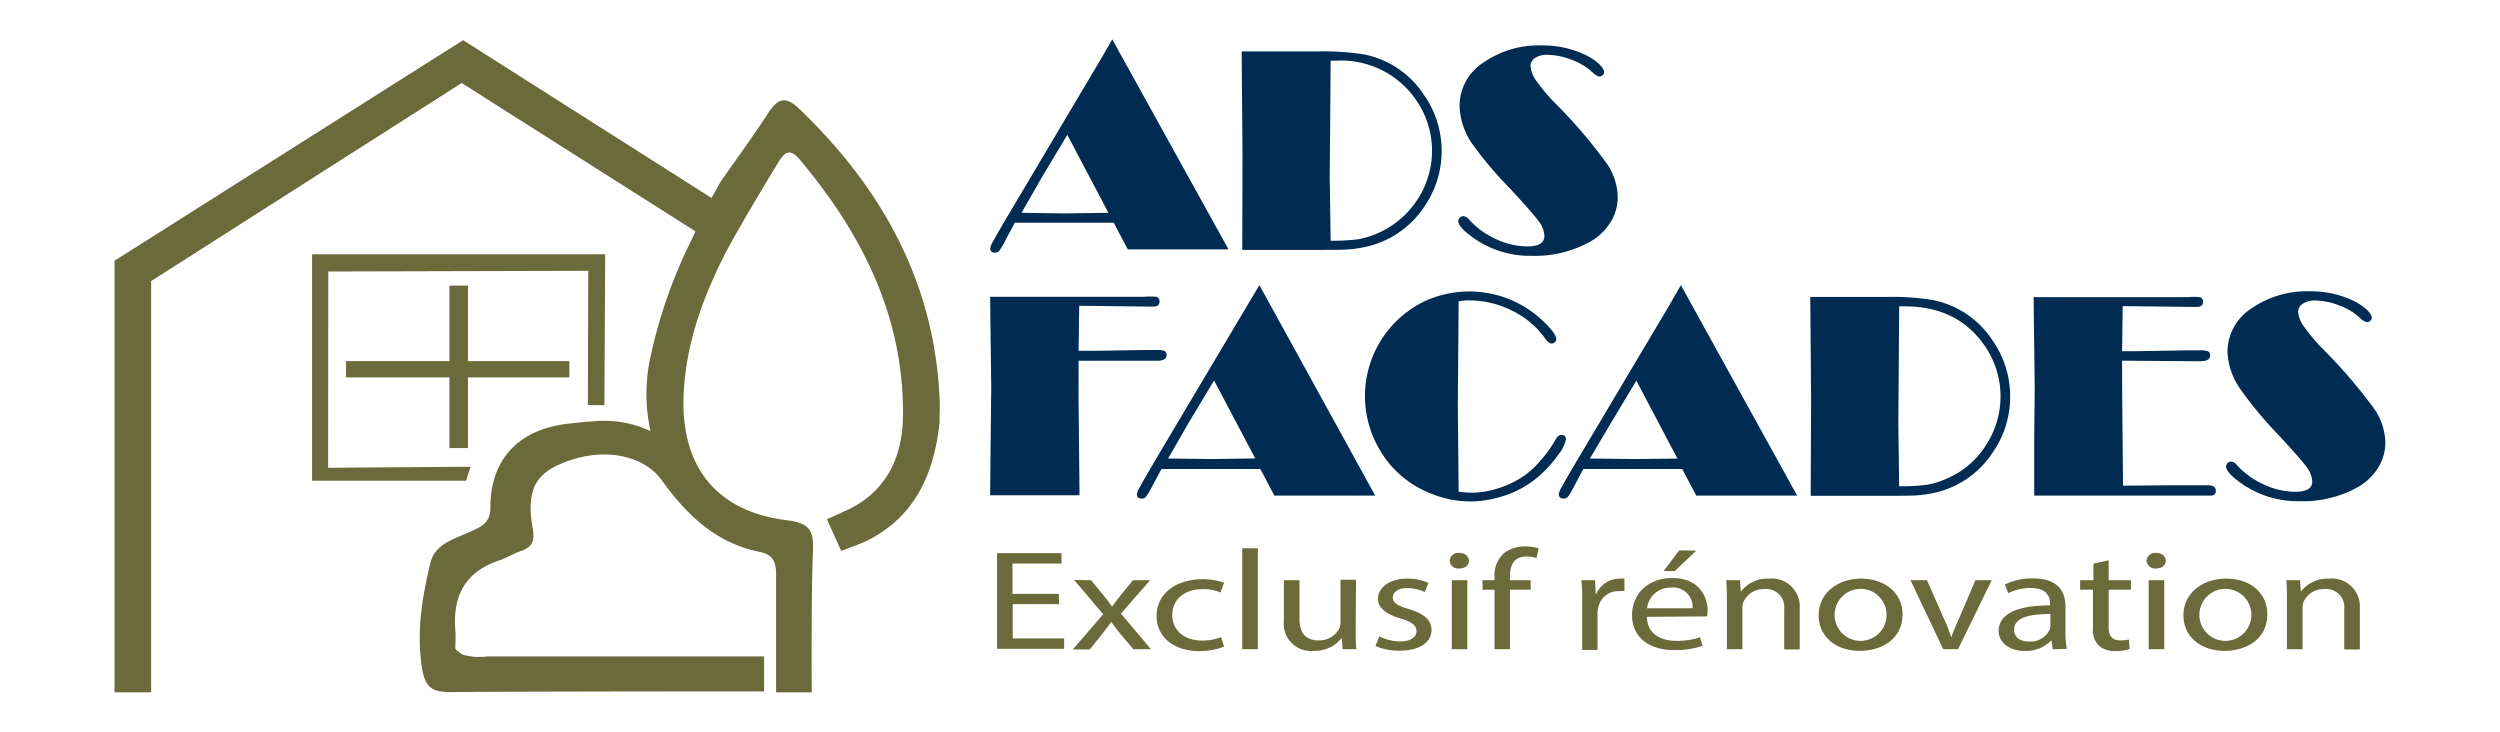 <svg id="Calque_1" data-name="Calque 1" xmlns="http://www.w3.org/2000/svg" viewBox="0 0 291.81 85.41"><defs><style>.cls-1{fill:#6b6a3a;}.cls-2{fill:#002c53;}</style></defs><path class="cls-1" d="M109.7,47.33c-.38-13.88-6.53-25.15-16.38-34.6-1.55-1.49-2.46-1.34-3.59.38-1.79,2.74-3.73,5.4-5.61,8.09-.49.87-1.06,1.91-1.06,1.91l-29-18.42L13.37,30.43V80.81h4.27v-48L53.89,9.69,81.17,27s-.15.39-.86,1.83A57.85,57.85,0,0,0,76,41.32a20.19,20.19,0,0,0-.07,9,12.7,12.7,0,0,0-6.86-1.12c-.59,0-2.78.26-3.09.3-5.56.74-8.75,4.22-8.74,9.74,0,1.56-.74,2.08-2,2.67-2.1,1-4.4,1.44-5,3.77C49.16,70.2,48.64,74,49.26,78c.37,2.37,1.34,2.8,3.4,2.78,11.24-.08,36.53-.08,36.53-.08l0-4.08s-22.49,0-32.29,0A7.11,7.11,0,0,1,54,76.41a5.05,5.05,0,0,1-.85-.65c0-.73.06-1.45,0-2.17-.33-4,1.13-6.83,5.08-8.16.87-.29,1.67-.81,2.54-1.1,1.31-.44,1.67-1.17,1.42-2.57-.76-4.3.18-6.33,3.29-7.63,4.66-2,9.56-1.14,11.78,1.95,2.87,4,6.32,7.31,11.33,8.32,1.79.36,2,1.32,2,2.8,0,3.72,0,13.61,0,13.61h4.16s-.07-11.73.14-16.36c.1-2.31-.19-3.38-3-3.72-8.3-1-12.46-6.31-12.09-14.69.26-6,2.29-11.47,5-16.74,1.46-2.72,4.06-7.08,6-10.27.66-1.1,1.31-1.88,2.52-.44,7.31,8.69,12.21,18.39,12.08,30-.06,4.68-1.87,8.7-6.37,10.88l-2.51,1.14,1.67,3.7s2.39-.89,2.88-1.13c5.82-2.85,8-8,8.62-14.07C109.64,48.52,109.72,47.94,109.7,47.33ZM88.62,78.68Z"/><polygon class="cls-1" points="68.62 47.28 68.66 31.61 38.32 31.69 38.3 54.6 54.93 54.48 54.4 56.11 36.43 56.11 36.43 29.68 70.64 29.68 70.55 47.3 68.62 47.28"/><polygon class="cls-1" points="66.46 42.15 54.62 42.15 54.62 33.34 52.46 33.34 52.46 42.15 40.39 42.15 40.39 44.05 52.46 44.05 52.46 52.3 54.62 52.3 54.62 44.05 66.46 44.05 66.46 42.15"/><path class="cls-2" d="M116.16,29.49a.62.62,0,0,0,.48-.23,7.29,7.29,0,0,0,.69-1.16L118.45,26h.85l5,0H130l1.64,3.11H143.4L129.83,4.6,128.5,6.89l-10.27,17.3q-2,3.36-2.32,4a2.21,2.21,0,0,0-.33.82C115.58,29.32,115.77,29.49,116.16,29.49Zm5.42-8.75,3-5,4.8,9.1-5.08.07-5.06-.07Z"/><path class="cls-2" d="M145,29.17h8.62c1.92,0,3.17,0,3.74-.06a13.05,13.05,0,0,0,1.93-.27,11,11,0,0,0,6.83-4.53A11.43,11.43,0,0,0,166.16,11a10.86,10.86,0,0,0-7-4.66A30.77,30.77,0,0,0,153.86,6h-8.93l.1,12ZM155.32,7.08l.66,0a10.6,10.6,0,0,1,9.39,4.71,10.37,10.37,0,0,1,.27,11.2,10.59,10.59,0,0,1-7.06,4.93,23.34,23.34,0,0,1-3.26.18l-.11-7.35Z"/><path class="cls-2" d="M178.28,28.76a8.72,8.72,0,0,1-3.64-.84,9.59,9.59,0,0,1-3.11-2.23,1.07,1.07,0,0,0-.72-.46.57.57,0,0,0-.41.18.53.53,0,0,0-.18.39c0,.51.66,1.22,2,2.13a11.37,11.37,0,0,0,6.57,1.93,13.2,13.2,0,0,0,6.87-1.68A6.59,6.59,0,0,0,188,25.92a5.57,5.57,0,0,0,.83-2.92,7.31,7.31,0,0,0-1.17-3.76,58.13,58.13,0,0,0-6.11-7.17,20.63,20.63,0,0,1-2.24-2.66,3.31,3.31,0,0,1-.66-1.7,1.07,1.07,0,0,1,.53-.94,2.37,2.37,0,0,1,1.38-.37,8,8,0,0,1,2.87.57,7.11,7.11,0,0,1,2.41,1.44c.38.35.66.52.85.52a.53.53,0,0,0,.37-.16.47.47,0,0,0,.18-.35c0-.26-.22-.58-.64-1a6.81,6.81,0,0,0-1.52-1A11.6,11.6,0,0,0,179.9,5.3a11.28,11.28,0,0,0-6.74,2,6,6,0,0,0-2.79,5.11,8.17,8.17,0,0,0,1.46,4.36A44.4,44.4,0,0,0,176.25,22q2.63,2.84,3.32,3.79a3,3,0,0,1,.7,1.72C180.27,28.36,179.61,28.76,178.28,28.76Z"/><path class="cls-2" d="M125.9,42.11l7.81,0,1.34,0c.74,0,1.12-.22,1.12-.67a.49.49,0,0,0-.23-.47,2.37,2.37,0,0,0-.94-.12l-1.31,0-5.94.1-1.85,0,.07-5.26,8.5.1h.12c.5,0,.75-.19.75-.58a.51.51,0,0,0-.39-.57,8.26,8.26,0,0,0-1.38,0h-18l.13,10.56-.13,12.61H126v-.78l-.11-10.85Z"/><path class="cls-2" d="M145.63,35.58,135.35,52.87c-1.32,2.24-2.09,3.57-2.31,4a2.11,2.11,0,0,0-.34.82c0,.34.2.51.59.51a.62.62,0,0,0,.48-.23,7.6,7.6,0,0,0,.69-1.16l1.12-2.07h.84l5,0h5.69l1.64,3.11h11.77L147,33.28Zm-4.23,18-5.06-.06,2.37-4.11,3-5,4.81,9.1Z"/><path class="cls-2" d="M182.22,50.77c-.25,0-.48.2-.69.61A13.13,13.13,0,0,1,180,53.54a11.7,11.7,0,0,1-1.78,1.76,10.79,10.79,0,0,1-3.09,1.61,10.44,10.44,0,0,1-3.41.6,11.31,11.31,0,0,1-1.46-.12l-.1-10.22.1-12a6.5,6.5,0,0,1,1.19-.11,11.19,11.19,0,0,1,5,1.18,10.09,10.09,0,0,1,3.85,3.2q.48.66.81.66a.54.54,0,0,0,.38-.16.45.45,0,0,0,.17-.33c0-.47-.57-1.23-1.7-2.28a12.46,12.46,0,0,0-13.77-2.12A12.28,12.28,0,0,0,161,52.42a11.79,11.79,0,0,0,5.84,5.11,12.21,12.21,0,0,0,4.77,1,12.57,12.57,0,0,0,3.39-.49,11.8,11.8,0,0,0,5.11-2.9A14.52,14.52,0,0,0,181.94,53a3.91,3.91,0,0,0,.84-1.73C182.78,50.93,182.6,50.77,182.22,50.77Z"/><path class="cls-2" d="M194.88,35.58,184.6,52.87c-1.33,2.24-2.1,3.57-2.32,4a2.21,2.21,0,0,0-.33.82c0,.34.19.51.58.51a.64.64,0,0,0,.49-.23,7.6,7.6,0,0,0,.69-1.16l1.11-2.07h.85l5,0h5.68L198,57.85h11.77L196.2,33.28Zm-4.24,18-5.06-.06L188,49.43l3-5,4.8,9.1Z"/><path class="cls-2" d="M225.49,35a29.76,29.76,0,0,0-5.26-.34H211.3l.1,12-.05,11.21H220c1.93,0,3.17,0,3.74-.05a16.41,16.41,0,0,0,1.93-.27A10.91,10.91,0,0,0,232.47,53a11.46,11.46,0,0,0,.07-13.32A10.83,10.83,0,0,0,225.49,35ZM232,51.65a10,10,0,0,1-4.77,4.21,9.19,9.19,0,0,1-2.28.72,23.51,23.51,0,0,1-3.27.18l-.1-7.35.1-13.65h.66q6.22,0,9.39,4.7a10.37,10.37,0,0,1,.27,11.2Z"/><path class="cls-2" d="M257.64,56.64l-4.07,0-5.76.05L247.7,45V44c0-.74,0-1.38,0-1.9l7.81.06,1.34,0c.75,0,1.12-.22,1.12-.67a.5.5,0,0,0-.23-.48,2.37,2.37,0,0,0-.94-.12l-1.31,0-5.94.1-1.85,0,.07-5.26,8.5.1h.12c.5,0,.75-.19.75-.58a.51.51,0,0,0-.39-.57,8.43,8.43,0,0,0-1.38,0h-18l.13,10.54-.06,6.08,0,5.67,0,.88h19.29c.86,0,1.33,0,1.41,0a.51.51,0,0,0,.5-.56C258.64,56.84,258.31,56.64,257.64,56.64Z"/><path class="cls-2" d="M277.27,47.92a59.35,59.35,0,0,0-6.12-7.17,20.78,20.78,0,0,1-2.24-2.66,3.28,3.28,0,0,1-.66-1.7,1.1,1.1,0,0,1,.54-.94,2.4,2.4,0,0,1,1.38-.37,8,8,0,0,1,2.87.57,7.11,7.11,0,0,1,2.41,1.44,1.56,1.56,0,0,0,.85.52.53.53,0,0,0,.36-.16.47.47,0,0,0,.18-.35q0-.39-.63-1a6.73,6.73,0,0,0-1.52-1A11.64,11.64,0,0,0,269.54,34a11.33,11.33,0,0,0-6.74,2A6.05,6.05,0,0,0,260,41a8.17,8.17,0,0,0,1.46,4.36,45.06,45.06,0,0,0,4.41,5.32q2.64,2.84,3.33,3.79a3.11,3.11,0,0,1,.7,1.72c0,.81-.67,1.21-2,1.21a8.72,8.72,0,0,1-3.64-.84,9.49,9.49,0,0,1-3.12-2.23,1.08,1.08,0,0,0-.71-.46.6.6,0,0,0-.59.58c0,.51.66,1.21,2,2.12a11.37,11.37,0,0,0,6.57,1.93,13.21,13.21,0,0,0,6.88-1.68,6.73,6.73,0,0,0,2.31-2.25,5.6,5.6,0,0,0,.83-2.92A7.31,7.31,0,0,0,277.27,47.92Z"/><path class="cls-1" d="M123.62,70.52h-5.41v4h6v1.21h-7.83V64.56h7.52v1.22h-5.72v3.54h5.41Z"/><path class="cls-1" d="M127.35,67.72l1.43,1.74c.37.45.68.86,1,1.31h.06c.33-.48.66-.9,1-1.33l1.41-1.72h2l-3.41,3.9,3.51,4.16h-2.06L130.78,74c-.39-.47-.72-.92-1.07-1.4h0c-.33.48-.69.91-1.06,1.4l-1.44,1.81h-2l3.56-4.11-3.39-4Z"/><path class="cls-1" d="M142.88,75.48A8,8,0,0,1,140,76c-3,0-5-1.65-5-4.11s2.1-4.28,5.36-4.28a7.3,7.3,0,0,1,2.52.41l-.41,1.14a5,5,0,0,0-2.11-.39c-2.29,0-3.53,1.37-3.53,3,0,1.86,1.49,3,3.47,3a6,6,0,0,0,2.23-.4Z"/><path class="cls-1" d="M145,64h1.82V75.78H145Z"/><path class="cls-1" d="M158.24,73.58c0,.84,0,1.57.09,2.2h-1.61l-.11-1.31h0a4,4,0,0,1-3.3,1.5,3.17,3.17,0,0,1-3.45-3.53V67.72h1.82v4.47c0,1.53.58,2.56,2.23,2.56a2.65,2.65,0,0,0,2.39-1.33,1.72,1.72,0,0,0,.17-.75v-5h1.81Z"/><path class="cls-1" d="M161,74.28a5.53,5.53,0,0,0,2.4.59c1.32,0,1.94-.54,1.94-1.2s-.52-1.08-1.86-1.48c-1.8-.52-2.64-1.32-2.64-2.28,0-1.3,1.3-2.37,3.45-2.37a5.83,5.83,0,0,1,2.45.5l-.45,1.07a4.6,4.6,0,0,0-2.05-.47c-1.07,0-1.67.5-1.67,1.1s.6,1,1.9,1.36c1.74.54,2.62,1.24,2.62,2.43,0,1.42-1.36,2.42-3.73,2.42a6.85,6.85,0,0,1-2.81-.55Z"/><path class="cls-1" d="M171.46,65.46c0,.5-.43.9-1.16.9a1,1,0,0,1-1.09-.9,1,1,0,0,1,1.14-.92C171,64.54,171.46,64.94,171.46,65.46Zm-2,10.32V67.72h1.81v8.06Z"/><path class="cls-1" d="M174.45,75.78V68.84h-1.4V67.72h1.4v-.38a3.36,3.36,0,0,1,1.16-2.81,3.94,3.94,0,0,1,2.44-.75,5.4,5.4,0,0,1,1.55.23l-.25,1.13a3.3,3.3,0,0,0-1.16-.18c-1.55,0-1.94,1.1-1.94,2.33v.43h2.42v1.12h-2.42v6.94Z"/><path class="cls-1" d="M184.68,70.24c0-.95,0-1.77-.09-2.52h1.59l.07,1.59h.08a3,3,0,0,1,2.77-1.77,2.59,2.59,0,0,1,.51,0V69a3.61,3.61,0,0,0-.62,0,2.38,2.38,0,0,0-2.43,1.88,2.88,2.88,0,0,0-.09.69v4.29h-1.79Z"/><path class="cls-1" d="M192.23,72c.05,2,1.61,2.8,3.43,2.8a8,8,0,0,0,2.77-.42l.31,1a9.91,9.91,0,0,1-3.33.5c-3.07,0-4.91-1.63-4.91-4.06s1.78-4.35,4.69-4.35c3.26,0,4.13,2.32,4.13,3.8a4.31,4.31,0,0,1-.07.68Zm5.33-1A2.26,2.26,0,0,0,195,68.59,2.72,2.72,0,0,0,192.25,71Zm.43-6.73-2.51,2.39h-1.3L196,64.24Z"/><path class="cls-1" d="M201.57,69.91a20.77,20.77,0,0,0-.09-2.19h1.62l.1,1.34h0a3.88,3.88,0,0,1,3.3-1.52A3.26,3.26,0,0,1,210.07,71v4.81h-1.81V71.14a2.12,2.12,0,0,0-2.32-2.38,2.56,2.56,0,0,0-2.43,1.49,1.84,1.84,0,0,0-.13.69v4.84h-1.81Z"/><path class="cls-1" d="M222.07,71.69c0,3-2.56,4.28-5,4.28-2.71,0-4.79-1.6-4.79-4.15s2.18-4.28,4.95-4.28S222.07,69.22,222.07,71.69Zm-7.93.08a3,3,0,1,0,6.07,0,3,3,0,1,0-6.07,0Z"/><path class="cls-1" d="M224.92,67.72l2,4.53a18.32,18.32,0,0,1,.81,2.07h.06c.23-.67.52-1.34.85-2.07l1.94-4.53h1.9l-3.93,8.06h-1.73L223,67.72Z"/><path class="cls-1" d="M239.6,75.78l-.14-1h-.06a4.09,4.09,0,0,1-3.06,1.2c-2,0-3.05-1.15-3.05-2.32,0-2,2.14-3,6-3v-.16c0-.67-.22-1.87-2.27-1.87a6,6,0,0,0-2.6.6l-.41-1a7.23,7.23,0,0,1,3.28-.72c3.06,0,3.8,1.68,3.8,3.3v3a9.47,9.47,0,0,0,.16,1.93Zm-.27-4.11c-2,0-4.23.25-4.23,1.81,0,1,.79,1.4,1.72,1.4a2.48,2.48,0,0,0,2.41-1.35,1.27,1.27,0,0,0,.1-.46Z"/><path class="cls-1" d="M246.13,65.41v2.31h2.6v1.12h-2.6v4.34c0,1,.35,1.57,1.36,1.57a4.83,4.83,0,0,0,1-.1l.09,1.1A5.31,5.31,0,0,1,247,76a2.89,2.89,0,0,1-2-.62,2.61,2.61,0,0,1-.7-2.1V68.84H242.8V67.72h1.55V65.79Z"/><path class="cls-1" d="M252.8,65.46c0,.5-.44.9-1.16.9a1,1,0,0,1-1.09-.9,1,1,0,0,1,1.13-.92C252.36,64.54,252.8,64.94,252.8,65.46Zm-2,10.32V67.72h1.82v8.06Z"/><path class="cls-1" d="M264.65,71.69c0,3-2.56,4.28-5,4.28-2.7,0-4.79-1.6-4.79-4.15s2.19-4.28,5-4.28S264.65,69.22,264.65,71.69Zm-7.93.08a3,3,0,1,0,6.07,0,3,3,0,1,0-6.07,0Z"/><path class="cls-1" d="M266.94,69.91c0-.84,0-1.52-.08-2.19h1.61l.1,1.34h0a3.9,3.9,0,0,1,3.31-1.52A3.26,3.26,0,0,1,275.45,71v4.81h-1.82V71.14a2.12,2.12,0,0,0-2.31-2.38,2.56,2.56,0,0,0-2.44,1.49,1.85,1.85,0,0,0-.12.69v4.84h-1.82Z"/></svg>